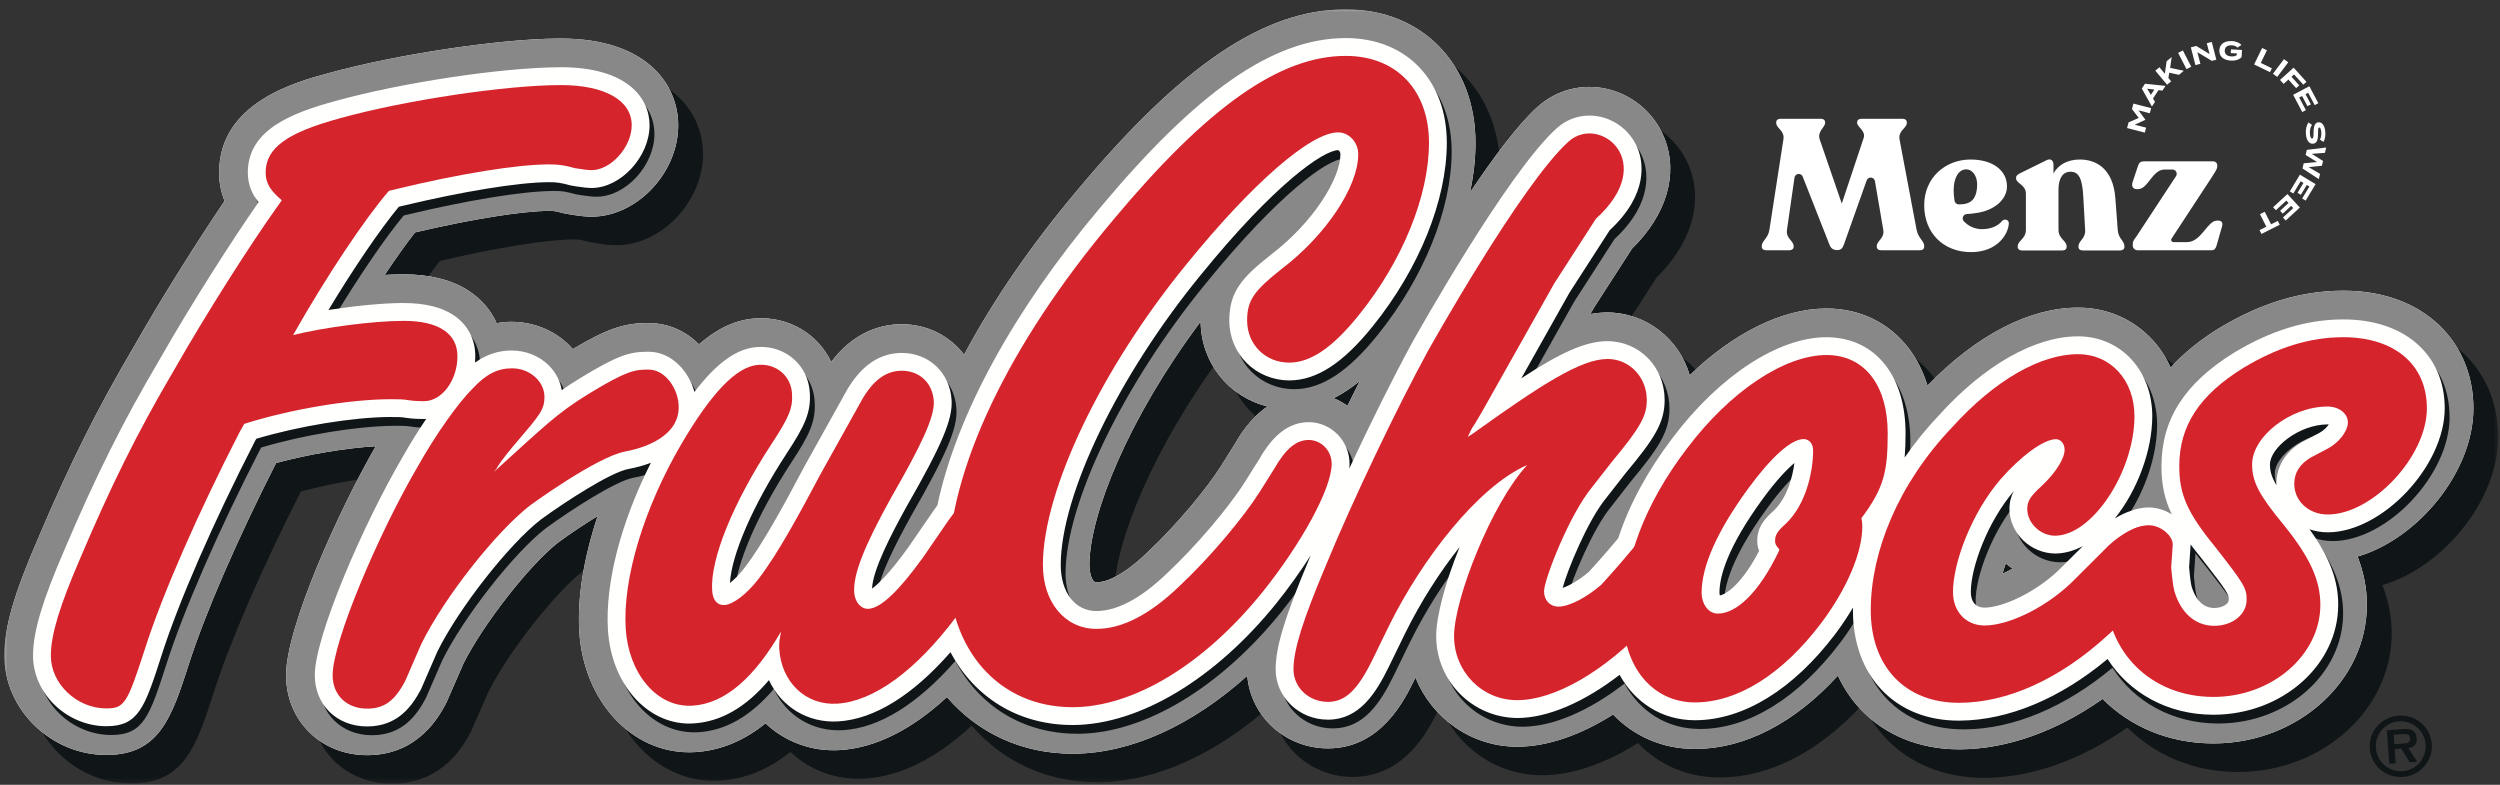 <svg xmlns="http://www.w3.org/2000/svg" width="532" height="167" viewBox="0 0 532 167"><rect x="0" y="0" width="532" height="167" fill="#333333" stroke="none"/><mask id="a" fill="#fff"><path fill-rule="evenodd" d="m0 0h530.62v164.701h-530.62z"/></mask><g fill="none" fill-rule="evenodd" transform="translate(1 2)"><path fill="#101518" d="m508.517 156.354-.149-2.004 1.743-.122c.688-.046 1.698-.122 1.762.802.069.907-.474 1.138-1.265 1.173zm2.953.837c1.247-.173 1.889-.751 1.802-2.039-.059-.74-.301-1.409-.96-1.779-.554-.295-1.34-.261-1.947-.219l-3.448.242.514 7.134 1.369-.098-.213-3.033 1.409-.098 1.797 2.923 1.612-.122zm-1.122 6.147c3.646-.266 6.396-3.385 6.135-7.03-.259-3.605-3.414-6.273-7.054-6.02-3.65.261-6.406 3.357-6.152 6.95.248 3.651 3.419 6.355 7.07 6.1zm-.091-1.218c-2.953.196-5.46-2.028-5.668-4.969-.202-2.9 1.959-5.436 4.922-5.65 2.918-.208 5.454 1.999 5.662 4.893.213 2.94-1.982 5.506-4.916 5.726zM431.112 123.951c.463.41.941.791 1.439 1.138-.734.41-1.456.768-2.126 1.063.191-.699.416-1.433.687-2.201zm-182.697-2.299c-5.702 5.499-9.203 6.342-10.814 6.354-1.028-.005-1.497-2.188-1.497-3.738.024-10.49 8.128-30.982 23.669-51.749.103 8.821 5.984 16.014 14.222 18.042-3.779 2.593-5.996 6.349-7.025 8.14l-2.94 4.685c-2.744 4.344-9.11 12.194-15.615 18.267zm42.606-31.225c-.925-.63-1.895-1.196-2.953-1.612 2.023-1.005 3.883-2.282 5.581-3.686-.867 1.727-1.745 3.501-2.628 5.298zm239.599.583c.012-7.458-2.923-14.072-8.273-18.624-4.945-4.205-11.623-6.43-19.335-6.448l-.37.006c-8.786.058-17.308 2.646-26.152 7.978-4.148 2.564-7.562 5.355-10.294 8.388-.965-2.137-2.225-4.101-3.779-5.811-4.077-4.477-9.723-6.95-15.892-6.956h-.231c-10.289.07-21.508 5.939-31.849 16.586-.93-2.998-2.281-5.697-4.05-8.002-4.159-5.401-10.341-8.388-17.389-8.399h-.208c-9.324.064-19.647 5.233-28.942 14.189-2.241-7.69-9.226-13.329-17.597-13.351-1.167.011-2.345.128-3.553.352l.792-1.409 8.058-12.508c7.309-7.134 9.919-15.794 6.961-23.396-2.576-6.649-9.063-11.08-16.129-11.035-4.021.024-7.891 1.532-10.901 4.24-4.136 3.704-9.353 10.71-14.403 18.238.775-3.605 1.179-7.146 1.179-10.526.023-16.724-11.306-28.422-27.545-28.445l-.318-.006c-17.209.115-34.737 11.975-56.798 38.417-9.977 11.837-18.065 23.646-24.159 35.06-3.062-3.998-7.886-6.51-13.385-6.481-.336.005-.671.018-1.023.04-3.968.254-9.324 1.942-13.876 7.995-2.779-5.887-8.948-9.718-16.06-9.273-4.524.283-8.503 2.393-12.063 5.524-2.732-2.716-6.377-4.53-10.739-4.53h-.416c-4.922.035-8.486 1.26-15.713 5.54-.237-.277-.491-.543-.751-.808-3.155-3.171-7.592-4.997-12.34-4.997-1.092.006-2.114.115-3.097.277-1.253-2.715-3.217-5.066-5.84-6.798-3.594-2.364-8.261-3.571-13.876-3.582l-.469.006c-1.132.005-2.361.046-3.662.12 2.346-3.506 4.559-6.62 6.459-9.052 11.906-2.79 22.687-4.535 28.388-4.57l.219-.005c.925 0 1.236.023 2.877.468l1.959.363c1.415.203 2.75.405 4.229.394 9.584-.058 18.324-9.319 18.341-19.423.011-8.509-6.504-18.451-24.91-18.474h-.624c-12.646.08-34.633 3.408-48.971 7.389-6.933 1.883-23.172 6.273-23.196 21.109 0 2.316.451 4.327 1.173 6.06-5.487 8.1-13.148 20.179-19.18 30.78-7.821 13.246-13.784 25.181-20.548 41.132-5.135 11.853-7.141 18.826-7.152 24.853 0 5.516 2.392 10.976 6.58 14.979 4.13 3.951 9.486 6.129 15.084 6.135l.248.005c11.144-.075 13.744-8.116 17.348-19.289 3.39-10.648 10.283-26.533 18.567-42.831 6.91-1.865 14.864-3.205 21.214-3.57-7.967 13.83-19.064 38.498-19.071 48.682-.016 4.773 1.785 9.146 5.066 12.317 3.161 3.045 7.464 4.73 12.127 4.737l.162.006c10.907-.075 15.303-8.434 16.747-11.184l3.629-8.301c4.183-8.383 14.09-21.046 20.196-25.806 2.697-1.97 5.678-3.951 8.37-5.604-2.952 8.868-4.349 17.406-3.904 24.616.917 14.709 11.034 25.749 23.535 25.667.387-.005.78-.023 1.178-.046 5.297-.328 10.277-2.374 14.911-6.112 4.119 3.882 9.78 6.066 15.874 5.684 7.517-.468 15.234-4.333 22.727-11.276 6.47 7.515 15.783 12.033 26.679 12.055l.295-.005c12.172-.081 25.13-5.996 36.943-16.591.711 8.625 8.106 15.442 17.118 15.46h.168c11.2-.081 16.193-10.329 18.324-14.697l.186-.381c3.466 8.613 11.837 14.702 21.6 14.72l.214.005c6.308-.051 13.269-2.46 20.236-6.856 4.407 4.592 10.421 7.319 17.36 7.325h.248c10.502-.07 21.057-5.558 30.231-15.599 1.242 2.663 2.854 5.084 4.858 7.205 5.159 5.459 12.542 8.469 20.803 8.481h.336c10.034-.069 20.566-3.853 30.334-10.723 5.858 5.894 14.091 9.452 23.513 9.469h.295c17.851-.128 32.403-13.34 32.432-29.474 0-3.726-.757-7.147-1.987-10.295 12.847-3.754 24.633-18 24.65-31.502z" mask="url(#a)"/><path fill="#fffffe" d="m425.833 117.879c.461.405.935.786 1.438 1.132-.74.416-1.455.768-2.126 1.063.191-.698.416-1.438.688-2.195zm-182.692-2.3c-5.713 5.495-9.209 6.338-10.821 6.35-1.028-.006-1.495-2.19-1.495-3.733.023-10.502 8.128-30.987 23.662-51.756.11 8.828 5.991 16.014 14.229 18.048-3.766 2.588-5.996 6.343-7.024 8.133l-2.94 4.685c-2.75 4.351-9.111 12.196-15.61 18.272zm42.6-31.224c-.924-.635-1.895-1.196-2.952-1.612 2.028-1.011 3.882-2.287 5.586-3.691-.872 1.727-1.751 3.506-2.635 5.303zm239.605.589c.012-7.47-2.934-14.085-8.284-18.637-4.933-4.205-11.618-6.43-19.33-6.446l-.37.005c-8.786.058-17.307 2.652-26.146 7.978-4.154 2.566-7.568 5.356-10.301 8.388-.959-2.131-2.224-4.101-3.778-5.806-4.079-4.482-9.729-6.955-15.893-6.96h-.237c-10.277.069-21.507 5.932-31.842 16.591-.925-3.004-2.276-5.703-4.05-8.002-4.166-5.407-10.336-8.394-17.395-8.405h-.203c-9.323.064-19.647 5.234-28.942 14.189-2.241-7.683-9.22-13.322-17.597-13.351-1.167.013-2.351.133-3.552.352l.791-1.404 8.059-12.512c7.314-7.136 9.919-15.795 6.966-23.391-2.582-6.649-9.063-11.08-16.135-11.035-4.015.024-7.891 1.525-10.906 4.235-4.125 3.709-9.353 10.71-14.397 18.243.773-3.611 1.178-7.146 1.178-10.531.018-16.724-11.306-28.424-27.545-28.446h-.312c-17.216.115-34.742 11.975-56.811 38.411-9.971 11.843-18.064 23.652-24.153 35.067-3.067-4.01-7.891-6.516-13.385-6.481-.33.005-.664.011-1.017.034-3.975.254-9.33 1.948-13.888 7.995-2.774-5.886-8.943-9.711-16.049-9.271-4.53.283-8.509 2.398-12.068 5.523-2.732-2.71-6.379-4.524-10.74-4.524l-.421-.005c-4.911.04-8.481 1.258-15.708 5.54-.242-.278-.485-.544-.746-.81-3.165-3.171-7.596-4.991-12.339-4.997-1.098.006-2.121.117-3.102.278-1.255-2.716-3.224-5.061-5.846-6.793-3.582-2.369-8.256-3.571-13.871-3.589l-.468.011c-1.138 0-2.369.046-3.657.117 2.34-3.501 4.552-6.614 6.459-9.047 11.912-2.801 22.68-4.541 28.388-4.575l.213-.006c.931.006 1.242.024 2.878.474l1.958.358c1.415.213 2.75.404 4.229.399 9.584-.07 18.325-9.324 18.342-19.428.016-8.504-6.505-18.453-24.91-18.475h-.63c-12.634.081-34.622 3.408-48.959 7.389-6.939 1.878-23.178 6.28-23.196 21.115-.005 2.311.445 4.322 1.168 6.06-5.489 8.093-13.148 20.172-19.18 30.78-7.823 13.246-13.784 25.181-20.55 41.126-5.135 11.86-7.139 18.827-7.146 24.853-.011 5.517 2.387 10.976 6.574 14.986 4.136 3.951 9.492 6.129 15.078 6.135h.254c11.143-.075 13.737-8.117 17.347-19.284 3.397-10.653 10.289-26.54 18.573-42.836 6.91-1.86 14.859-3.2 21.208-3.57-7.967 13.835-19.058 38.503-19.076 48.687-.011 4.767 1.791 9.145 5.078 12.311 3.155 3.051 7.459 4.732 12.114 4.743h.174c10.901-.075 15.297-8.434 16.747-11.184l3.622-8.301c4.183-8.383 14.096-21.051 20.196-25.805 2.704-1.97 5.679-3.947 8.372-5.599-2.952 8.863-4.356 17.401-3.911 24.611.929 14.72 11.045 25.747 23.54 25.666.387-.005.78-.016 1.178-.045 5.292-.33 10.283-2.375 14.911-6.113 4.119 3.883 9.78 6.066 15.876 5.685 7.515-.469 15.228-4.333 22.727-11.277 6.47 7.522 15.788 12.033 26.671 12.05h.301c12.178-.08 25.136-5.99 36.944-16.585.711 8.618 8.105 15.442 17.117 15.453h.162c11.213-.075 16.199-10.323 18.325-14.697l.186-.375c3.466 8.602 11.842 14.702 21.611 14.714h.208c6.308-.04 13.275-2.455 20.236-6.851 4.408 4.592 10.422 7.314 17.366 7.331h.248c10.497-.07 21.051-5.564 30.225-15.604 1.242 2.662 2.854 5.089 4.859 7.203 5.159 5.46 12.542 8.469 20.797 8.481l.341.006c10.035-.069 20.566-3.853 30.335-10.728 5.857 5.892 14.09 9.451 23.506 9.468h.301c17.85-.122 32.403-13.334 32.432-29.469 0-3.731-.757-7.151-1.988-10.299 12.849-3.75 24.633-18.001 24.656-31.491z" mask="url(#a)"/><path fill="#898888" d="m425.833 117.879c.461.405.935.786 1.438 1.132-.74.416-1.455.768-2.126 1.063.191-.698.416-1.438.688-2.195zm-182.692-2.3c-5.713 5.495-9.209 6.338-10.821 6.35-1.028-.006-1.495-2.19-1.495-3.733.023-10.502 8.128-30.987 23.662-51.756.11 8.828 5.991 16.014 14.229 18.048-3.766 2.588-5.996 6.343-7.024 8.133l-2.94 4.685c-2.75 4.351-9.111 12.196-15.61 18.272zm42.6-31.224c-.924-.635-1.895-1.196-2.952-1.612 2.028-1.011 3.882-2.287 5.586-3.691-.872 1.727-1.751 3.506-2.635 5.303zm239.605.589c.012-7.47-2.934-14.085-8.284-18.637-4.933-4.205-11.618-6.43-19.33-6.446l-.37.005c-8.786.058-17.307 2.652-26.146 7.978-4.154 2.566-7.568 5.356-10.301 8.388-.959-2.131-2.224-4.101-3.778-5.806-4.079-4.482-9.729-6.955-15.893-6.96h-.237c-10.277.069-21.507 5.932-31.842 16.591-.925-3.004-2.276-5.703-4.05-8.002-4.166-5.407-10.336-8.394-17.395-8.405h-.203c-9.323.064-19.647 5.234-28.942 14.189-2.241-7.683-9.22-13.322-17.597-13.351-1.167.013-2.351.133-3.552.352l.791-1.404 8.059-12.512c7.314-7.136 9.919-15.795 6.966-23.391-2.582-6.649-9.063-11.08-16.135-11.035-4.015.024-7.891 1.525-10.906 4.235-4.125 3.709-9.353 10.71-14.397 18.243.773-3.611 1.178-7.146 1.178-10.531.018-16.724-11.306-28.424-27.545-28.446h-.312c-17.216.115-34.742 11.975-56.811 38.411-9.971 11.843-18.064 23.652-24.153 35.067-3.067-4.01-7.891-6.516-13.385-6.481-.33.005-.664.011-1.017.034-3.975.254-9.33 1.948-13.888 7.995-2.774-5.886-8.943-9.711-16.049-9.271-4.53.283-8.509 2.398-12.068 5.523-2.732-2.71-6.379-4.524-10.74-4.524l-.421-.005c-4.911.04-8.481 1.258-15.708 5.54-.242-.278-.485-.544-.746-.81-3.165-3.171-7.596-4.991-12.339-4.997-1.098.006-2.121.117-3.102.278-1.255-2.716-3.224-5.061-5.846-6.793-3.582-2.369-8.256-3.571-13.871-3.589l-.468.011c-1.138 0-2.369.046-3.657.117 2.34-3.501 4.552-6.614 6.459-9.047 11.912-2.801 22.68-4.541 28.388-4.575l.213-.006c.931.006 1.242.024 2.878.474l1.958.358c1.415.213 2.75.404 4.229.399 9.584-.07 18.325-9.324 18.342-19.428.016-8.504-6.505-18.453-24.91-18.475h-.63c-12.634.081-34.622 3.408-48.959 7.389-6.939 1.878-23.178 6.28-23.196 21.115-.005 2.311.445 4.322 1.168 6.06-5.489 8.093-13.148 20.172-19.18 30.78-7.823 13.246-13.784 25.181-20.55 41.126-5.135 11.86-7.139 18.827-7.146 24.853-.011 5.517 2.387 10.976 6.574 14.986 4.136 3.951 9.492 6.129 15.078 6.135h.254c11.143-.075 13.737-8.117 17.347-19.284 3.397-10.653 10.289-26.54 18.573-42.836 6.91-1.86 14.859-3.2 21.208-3.57-7.967 13.835-19.058 38.503-19.076 48.687-.011 4.767 1.791 9.145 5.078 12.311 3.155 3.051 7.459 4.732 12.114 4.743h.174c10.901-.075 15.297-8.434 16.747-11.184l3.622-8.301c4.183-8.383 14.096-21.051 20.196-25.805 2.704-1.97 5.679-3.947 8.372-5.599-2.952 8.863-4.356 17.401-3.911 24.611.929 14.72 11.045 25.747 23.54 25.666.387-.005.78-.016 1.178-.045 5.292-.33 10.283-2.375 14.911-6.113 4.119 3.883 9.78 6.066 15.876 5.685 7.515-.469 15.228-4.333 22.727-11.277 6.47 7.522 15.788 12.033 26.671 12.05h.301c12.178-.08 25.136-5.99 36.944-16.585.711 8.618 8.105 15.442 17.117 15.453h.162c11.213-.075 16.199-10.323 18.325-14.697l.186-.375c3.466 8.602 11.842 14.702 21.611 14.714h.208c6.308-.04 13.275-2.455 20.236-6.851 4.408 4.592 10.422 7.314 17.366 7.331h.248c10.497-.07 21.051-5.564 30.225-15.604 1.242 2.662 2.854 5.089 4.859 7.203 5.159 5.46 12.542 8.469 20.797 8.481l.341.006c10.035-.069 20.566-3.853 30.335-10.728 5.857 5.892 14.09 9.451 23.506 9.468h.301c17.85-.122 32.403-13.334 32.432-29.469 0-3.731-.757-7.151-1.988-10.299 12.849-3.75 24.633-18.001 24.656-31.491z" mask="url(#a)"/><path fill="#101518" d="m471.205 129.248c-3.027-.011-4.315-2.91-4.818-4.633-.197-.671-.456-3.12-.525-4.032l.3-4.298c.018-.186.023-.376.023-.567.682.907 1.421 1.86 2.236 2.854 5.673 7.227 5.905 7.81 5.899 8.873 0 .983-1.369 1.791-3.113 1.802zm-32.276-8.855c-5.21 5.383-12.652 8.746-16.603 8.775-.595 0-1.439-.139-2.063-.792-.554-.577-.842-1.455-.849-2.542.006-5.193 3.523-14.88 9.156-21.461-.578 1.08-.936 2.305-.93 3.778-.006 2.473 1.069 4.933 2.958 6.736 1.837 1.757 4.28 2.763 6.805 2.768 2.005-.011 3.975-.584 5.852-1.577zm45.523-17.284c-1.114-1.889-1.375-3.097-1.375-4.415.006-3.53 6.153-8.481 12.276-8.521.093 0 .174.006.243.018-.37.549-1.074 1.3-2.004 1.796l-3.693 1.942c-3.506 2.033-5.447 5.188-5.447 8.868 0 .109-.005.208 0 .312zm-110.081 13.979c-3.53 6.8-6.741 9.129-8.346 9.498-.053-.15-.093-.353-.093-.618 0-3.352 1.606-9.515 9.156-19.868 2.987-4.096 5.274-6.441 6.793-7.706-.427 3.264-1.652 7.509-4.384 10.115-2.183 1.929-3.53 3.686-3.523 6.488-.013.82.16 1.514.397 2.091zm9.469-19.988-.024-3.795zm136.422-10.306c.012-5.719-2.108-10.549-6.123-13.969-3.824-3.253-9.14-4.98-15.391-4.985h-.317c-7.661.051-15.159 2.35-22.986 7.064-10.532 6.516-15.442 14.184-15.46 24.126-.011 3.807.607 6.949 2.195 10.294-1.49-.93-3.223-1.473-4.927-1.473-1.265.005-2.473.248-3.605.664-1.202.381-2.427.959-3.587 1.681 4.765-5.927 7.954-14.397 7.972-21.728.006-4.668-1.554-8.959-4.384-12.073-2.905-3.19-6.95-4.951-11.387-4.957h-.184c-9.127.058-19.884 6.211-29.44 16.793-2.715 2.854-5.141 5.87-7.301 8.989.133-1.554.191-3.217.184-5.101.013-5.863-1.45-10.872-4.216-14.477-3.022-3.934-7.366-6.008-12.716-6.02-10.225.07-22.721 8.267-32.582 21.369-5.383 7.048-9.26 14.206-11.623 21.409-2.755 3.305-4.801 5.581-6.233 7.147-2.236 1.9-4.315 3.009-5.593 3.419.948-3.587 5.316-14.35 9.284-19.127l4.194-5.385c6.06-7.256 8.215-10.675 8.226-15.429.013-7.032-5.314-12.548-12.212-12.559-4.674.028-9.953 2.454-18.29 7.908l10.254-18.226 8.549-13.27c8.429-7.845 7.025-14.674 6.014-17.267-1.67-4.31-5.846-7.176-10.398-7.147-2.564.018-4.933.941-6.862 2.675-10.486 9.406-29.954 44.154-30.797 45.667-4.101 7.539-8.937 17.257-13.38 26.783.029-.347.07-.688.064-1.005.011-4.887-3.877-8.874-8.724-8.885-5.378.035-8.607 4.581-10.485 7.869l-3.051 4.863c-3.471 5.495-10.565 13.819-16.545 19.405-5.516 5.314-10.554 8.029-15.06 8.059-4.547-.006-7.597-3.963-7.592-9.851.024-14.916 12.265-40.248 29.757-61.623 15.818-19.48 26.176-26.575 29.278-26.597.115.018.491.312.491.884-.013 4.98-5.553 14.339-14.87 21.416-6.182 4.881-8.769 7.903-8.775 13.939-.006 7.141 5.58 12.75 12.836 12.756 5.783-.04 11.41-3.715 17.707-11.554 9.838-12.212 15.719-26.777 15.737-38.966.023-13.332-8.602-22.311-21.45-22.333h-.261c-15.256.109-31.351 11.282-52.178 36.245-18.428 21.883-30.513 44.188-34.516 63.188-.278.365-.538.722-.786 1.087l-5.373 7.816c-4.165 5.777-6.579 7.983-7.746 8.821.155-3.987 4.015-11.445 7.4-17.551 7.469-13.009 9.787-18.492 9.526-22.559-.352-5.863-4.847-10.08-10.675-10.046-.226.006-.445.011-.682.024-4.605.288-8.452 3.264-11.41 8.78l-8.573 15.379c-4.119 7.804-8.844 16.545-12.743 21.587-1.098 1.439-2.207 2.502-3.08 3.19.347-6.084 4.898-16.575 11.959-27.401 4.015-6.1 5.303-8.868 5.031-13.188-.358-5.748-5.199-10.006-11.12-9.625-4.344.266-8.649 3.299-13.425 9.561-1.179-4.322-4.784-8.551-9.769-8.556h-.37c-3.755.023-6.326.837-14.136 5.591-1.468.89-2.756 1.728-3.963 2.572-.318-1.937-1.26-3.75-2.721-5.229-2.028-2.033-4.887-3.2-7.967-3.2-2.859.018-5.361.861-7.77 2.576.035-.439.058-.884.058-1.334.006-3.674-1.641-6.788-4.639-8.775-2.582-1.693-6.118-2.559-10.526-2.566h-.415c-4.264.029-10.163.607-15.668 1.474 5.39-8.926 10.965-17.123 14.968-21.958l.41-.104c13.166-3.166 24.905-5.084 31.393-5.124l.264-.006c1.601 0 2.484.139 4.49.688l1.225.213c1.231.173 2.299.335 3.304.33 6.182-.041 12.265-6.644 12.282-13.327 0-5.967-4.933-12.34-18.821-12.369l-.572.005c-12.191.081-33.472 3.305-47.418 7.176-9.694 2.628-18.672 6.291-18.683 15.223 0 2.675.97 4.697 2.294 6.331-5.39 7.695-14.293 21.554-21.144 33.61-7.683 12.998-13.536 24.726-20.209 40.451-4.713 10.883-6.637 17.382-6.648 22.437-.006 3.853 1.703 7.701 4.697 10.566 2.946 2.814 6.909 4.431 10.866 4.442l.197-.005c6.742-.046 8.059-4.12 11.583-15.038 3.616-11.375 11.086-28.48 19.897-45.632l.277-.498c9.012-2.697 20.444-4.575 28.342-4.626l.404-.006c1.167 0 2.265.011 2.929.144l.213.035c1.693.243 2.947.243 3.848.243.139 0 .283-.018.427-.03-1.705 2.519-3.414 5.263-4.986 8.048-8.654 14.789-18.722 38.313-18.728 46.475-.018 6.32 4.645 10.925 11.098 10.936h.115c6.425-.046 9.457-4.258 11.386-7.914l3.496-8.036c4.559-9.238 15.28-22.883 22.016-28.083 5.177-3.784 14.812-10.046 18.642-10.757 1.727-.323 3.317-.768 4.767-1.311-6.384 12.652-9.752 25.592-9.14 35.552.717 11.426 8.197 19.994 17.401 19.93.277.005.56-.006.844-.023 5.782-.365 11.074-3.392 16.019-9.209 2.628 5.644 8.21 9.167 14.766 8.775 7.666-.474 15.834-5.553 23.859-14.725 5.073 9.566 14.344 15.476 25.928 15.487l.253.006c14.049-.098 30.197-9.804 43.224-25.968 2.455-3.067 4.974-6.563 7.256-10.126-.139.341-.283.687-.422 1.017-5.118 12.201-7.03 18.492-7.037 23.218-.011 5.904 4.969 10.715 11.093 10.722l.109-.006c6.529-.034 10.046-5.436 12.889-11.259l3.454-7.088c3.323-6.718 7.371-13.062 11.607-18.382-2.987 7.349-4.98 14.621-4.986 18.931-.011 9.607 7.707 17.435 17.36 17.446 6.448-.04 14.125-3.368 21.664-9.18 3.293 5.945 9.035 9.647 15.991 9.654l.197.006c10.254-.064 20.808-6.587 29.711-18.354 1.404-1.855 2.651-3.744 3.772-5.633-.005.173-.016.352-.016.52-.013 6.874 2.091 12.743 6.094 16.979 4.056 4.287 9.718 6.563 16.372 6.568h.295c10.323-.069 21.381-4.72 31.427-13.113 4.634 7.221 12.773 11.848 22.467 11.866h.248c14.512-.104 26.337-10.59 26.365-23.375.006-5.257-1.79-10.091-6.1-16.094 1.22.427 2.553.647 3.941.647 11.583-.08 24.806-14.113 24.823-26.354z"/><path fill="#fffffe" d="m470.182 127.383c-3.033-.006-4.32-2.912-4.824-4.634-.191-.669-.456-3.125-.519-4.026l.295-4.304c.016-.191.023-.376.023-.567.682.907 1.421 1.855 2.236 2.849 5.667 7.238 5.904 7.81 5.899 8.873-.006.988-1.37 1.797-3.109 1.809zm-32.282-8.857c-5.217 5.385-12.646 8.753-16.603 8.781-.595-.006-1.439-.139-2.063-.797-.554-.584-.849-1.456-.844-2.537 0-5.199 3.518-14.887 9.151-21.467-.578 1.087-.93 2.305-.93 3.779-.006 2.472 1.074 4.933 2.957 6.736 1.837 1.756 4.287 2.761 6.812 2.768 1.998-.013 3.968-.584 5.846-1.578zm45.528-17.284c-1.121-1.889-1.38-3.097-1.38-4.413.006-3.531 6.152-8.482 12.282-8.522.086 0 .167.006.237.011-.376.555-1.075 1.306-2.005 1.804l-3.691 1.94c-3.507 2.034-5.447 5.188-5.447 8.874 0 .104 0 .202.005.306zm-110.086 13.981c-3.53 6.8-6.742 9.121-8.348 9.497-.046-.144-.098-.358-.093-.618 0-3.35 1.607-9.51 9.157-19.868 2.986-4.095 5.274-6.441 6.793-7.706-.427 3.258-1.653 7.51-4.386 10.121-2.177 1.924-3.53 3.68-3.523 6.488-.006.815.168 1.502.399 2.086zm9.475-19.989-.029-3.789zm136.417-10.306c.017-5.719-2.108-10.549-6.123-13.969-3.825-3.251-9.14-4.974-15.384-4.985h-.323c-7.661.051-15.159 2.351-22.981 7.065-10.537 6.516-15.448 14.182-15.465 24.124-.006 3.807.607 6.955 2.195 10.294-1.49-.936-3.224-1.473-4.928-1.473-1.258.011-2.465.248-3.604.671-1.208.375-2.422.959-3.589 1.675 4.767-5.927 7.955-14.395 7.973-21.727.005-4.668-1.554-8.961-4.384-12.069-2.907-3.194-6.95-4.956-11.387-4.962h-.179c-9.139.064-19.89 6.211-29.439 16.794-2.716 2.853-5.148 5.87-7.302 8.988.122-1.553.186-3.217.186-5.101.005-5.868-1.45-10.871-4.224-14.477-3.021-3.928-7.365-6.008-12.715-6.019-10.225.069-22.716 8.272-32.589 21.374-5.372 7.043-9.254 14.2-11.612 21.409-2.761 3.293-4.801 5.575-6.238 7.146-2.236 1.895-4.315 3.011-5.593 3.414.948-3.587 5.314-14.349 9.278-19.133l4.2-5.378c6.06-7.255 8.215-10.675 8.226-15.436.011-7.024-5.309-12.542-12.212-12.553-4.674.034-9.955 2.449-18.291 7.908l10.254-18.232 8.551-13.27c8.434-7.839 7.03-14.667 6.019-17.267-1.675-4.303-5.852-7.175-10.405-7.146-2.558.023-4.932.948-6.862 2.68-10.485 9.406-29.954 44.154-30.797 45.662-4.101 7.544-8.931 17.262-13.379 26.788.035-.347.069-.687.069-1.005.006-4.887-3.876-8.873-8.729-8.885-5.378.035-8.602 4.587-10.485 7.869l-3.057 4.869c-3.459 5.489-10.554 13.813-16.539 19.399-5.518 5.321-10.555 8.031-15.055 8.066-4.546-.006-7.597-3.97-7.591-9.851.023-14.922 12.258-40.259 29.757-61.629 15.81-19.479 26.175-26.573 29.271-26.597.122.018.491.312.491.884-.011 4.986-5.545 14.339-14.864 21.416-6.187 4.887-8.775 7.903-8.786 13.94 0 7.146 5.586 12.75 12.847 12.755 5.777-.04 11.403-3.714 17.701-11.554 9.838-12.212 15.72-26.77 15.737-38.96.024-13.339-8.601-22.316-21.45-22.339l-.259.006c-15.251.104-31.351 11.276-52.178 36.239-18.429 21.877-30.519 44.188-34.518 63.194-.271.358-.536.717-.78 1.074l-5.378 7.823c-4.159 5.777-6.58 7.989-7.747 8.821.162-3.992 4.016-11.445 7.401-17.55 7.469-13.01 9.785-18.498 9.531-22.559-.357-5.858-4.852-10.081-10.682-10.041-.219 0-.445.011-.676.024-4.61.288-8.458 3.258-11.415 8.775l-8.568 15.378c-4.13 7.81-8.85 16.551-12.75 21.582-1.097 1.444-2.201 2.502-3.078 3.195.346-6.084 4.898-16.569 11.964-27.401 4.01-6.107 5.303-8.862 5.026-13.188-.352-5.748-5.194-10-11.121-9.625-4.343.266-8.642 3.299-13.419 9.561-1.184-4.32-4.789-8.549-9.775-8.556h-.37c-3.76.029-6.326.837-14.136 5.593-1.461.895-2.755 1.727-3.963 2.571-.317-1.935-1.253-3.75-2.726-5.228-2.022-2.034-4.882-3.201-7.96-3.201-2.86.018-5.356.861-7.771 2.577.041-.44.059-.879.059-1.335.011-3.674-1.641-6.793-4.639-8.775-2.577-1.698-6.118-2.559-10.52-2.564l-.422-.006c-4.263.029-10.161.613-15.661 1.479 5.385-8.926 10.96-17.117 14.968-21.958l.405-.104c13.166-3.16 24.904-5.084 31.398-5.13h.259c1.601.006 2.484.139 4.488.688l1.225.213c1.237.174 2.3.33 3.305.336 6.187-.046 12.265-6.656 12.281-13.334.006-5.967-4.933-12.346-18.821-12.369l-.572.011c-12.189.081-33.472 3.293-47.411 7.169-9.7 2.628-18.677 6.286-18.688 15.223 0 2.675.97 4.703 2.287 6.331-5.385 7.701-14.286 21.555-21.137 33.611-7.685 12.998-13.536 24.731-20.215 40.456-4.708 10.877-6.637 17.376-6.637 22.431-.011 3.854 1.698 7.707 4.685 10.566 2.952 2.814 6.915 4.431 10.872 4.437h.197c6.736-.051 8.058-4.119 11.583-15.037 3.622-11.376 11.085-28.481 19.895-45.633l.277-.496c9.018-2.692 20.451-4.576 28.342-4.634l.405.006c1.167 0 2.264.005 2.923.139l.219.04c1.692.237 2.947.237 3.848.242.144-.005.283-.023.427-.029-1.705 2.519-3.414 5.258-4.986 8.042-8.654 14.789-18.717 38.313-18.728 46.47-.018 6.326 4.645 10.93 11.098 10.941h.12c6.425-.045 9.452-4.257 11.381-7.914l3.496-8.042c4.557-9.231 15.274-22.876 22.021-28.081 5.17-3.778 14.813-10.041 18.637-10.75 1.727-.325 3.315-.768 4.765-1.312-6.377 12.652-9.752 25.592-9.139 35.547.716 11.437 8.197 19.999 17.406 19.942.277 0 .56-.011.831-.035 5.783-.358 11.081-3.385 16.026-9.209 2.628 5.65 8.215 9.174 14.766 8.781 7.666-.474 15.834-5.551 23.864-14.725 5.073 9.566 14.339 15.476 25.928 15.493h.248c14.049-.098 30.196-9.798 43.217-25.962 2.46-3.067 4.98-6.568 7.267-10.133-.144.341-.29.693-.427 1.023-5.119 12.194-7.03 18.487-7.037 23.212-.011 5.904 4.969 10.717 11.093 10.722h.109c6.521-.04 10.046-5.442 12.889-11.266l3.454-7.088c3.322-6.718 7.371-13.062 11.612-18.382-2.987 7.349-4.986 14.622-4.991 18.938-.006 9.601 7.712 17.424 17.365 17.446 6.448-.046 14.113-3.374 21.659-9.185 3.293 5.944 9.035 9.647 15.991 9.659h.196c10.254-.069 20.803-6.585 29.717-18.354 1.393-1.854 2.646-3.744 3.773-5.633-.013.174-.024.347-.018.52-.018 6.875 2.091 12.75 6.089 16.979 4.055 4.287 9.716 6.563 16.372 6.574l.295-.006c10.323-.069 21.381-4.719 31.427-13.113 4.633 7.221 12.778 11.848 22.466 11.86h.248c14.518-.098 26.338-10.584 26.367-23.367.005-5.257-1.791-10.086-6.1-16.095 1.225.427 2.553.647 3.946.647 11.583-.08 24.8-14.118 24.818-26.354z"/><path fill="#d5242c" d="M71.409 23.148c13.836-3.842 35.396-7.059 46.99-7.042 9.353.011 15.037 3.275 15.031 8.556-.011 4.685-4.488 9.555-8.555 9.55-.815 0-2.034-.208-3.456-.411-2.236-.612-3.459-.82-5.494-.82-6.909-.006-19.116 2.004-32.542 5.234l-1.628.404c-5.09 5.887-13.241 18.077-20.382 30.676 6.511-1.612 17.083-3.027 23.593-3.016 7.325.011 11.392 2.663 11.376 7.546 0 5.078-3.27 9.548-7.129 9.548-.815-.005-1.831-.005-3.253-.208-1.017-.208-2.241-.208-3.662-.213-8.948-.011-21.762 2.201-31.323 5.246l-1.023 1.825c-8.567 16.667-16.319 34.143-20.202 46.337-3.679 11.381-4.285 12.397-8.151 12.386-6.308-.006-11.791-5.292-11.78-11.202.011-4.466 1.844-10.572 6.337-20.929 6.118-14.437 11.826-26.216 19.989-40.041 6.933-12.183 16.308-26.81 21.808-34.529l1.023-1.426c-2.439-2.033-3.449-3.662-3.449-5.904.005-5.287 4.69-8.533 15.881-11.566zM88.642 135.053l-3.414 7.858c-2.242 4.263-4.477 5.886-8.135 5.886-4.275-.005-7.325-2.854-7.308-7.128.011-7.118 9.653-29.943 18.21-44.57 3.667-6.51 8.359-13.212 11.617-16.452 2.854-3.051 5.298-4.269 8.348-4.269 3.864.005 6.915 2.865 6.904 6.112-.006 2.646-1.023 3.866-5.708 9.342-3.667 4.269-4.332 5.563-4.471 5.857l-.578.728c10.555-9.526 13.23-12.386 20.364-16.729 7.96-4.848 9.683-5.044 12.53-5.039 3.253 0 5.731 3.31 6.291 6.516 1.173 6.673-5.476 9.838-11.237 10.913-6.105 1.132-20.19 11.421-20.19 11.421-7.238 5.58-18.325 19.59-23.223 29.554zM132.154 131.807c-.671-10.762 3.904-25.719 11.808-39.26 6.453-10.994 11.802-16.625 16.476-16.915 3.853-.242 6.874 2.42 7.099 6.078.197 3.045-.503 4.922-4.42 10.872-8.18 12.53-12.993 24.373-12.57 31.068.138 2.236 1.218 3.189 2.646 3.097 1.82-.11 4.783-2.363 7.232-5.575 4.148-5.35 9.076-14.529 13.091-22.114l8.533-15.309c2.368-4.426 5.084-6.632 8.33-6.84 4.061-.249 7.083 2.42 7.336 6.475.214 3.449-2.969 9.868-9.041 20.439-5.851 10.555-8.133 16.396-7.896 20.254.127 2.028 1.455 3.582 3.067 3.478 2.64-.162 6.483-3.871 11.549-10.901l5.418-7.886c2.247-3.2 3.997-4.529 6.222-4.668 2.646-.162 4.812 1.942 4.991 4.784.272 4.465-3.317 12.229-9.532 20.358-8.649 11.548-17.619 18.013-25.326 18.498-6.701.416-11.9-4.564-12.345-11.664-.081-1.218.08-2.039.381-3.685-5.517 9.515-11.722 15.332-18.827 15.777-7.718.479-13.633-7.03-14.222-16.361z"/><path fill="#d5242c" d="M227.191 148.491c-15.656-.023-26.418-12.242-26.384-29.93.024-20.347 12.67-47.169 35.089-73.772 20.169-24.166 35.5-34.916 49.527-34.894 10.784.018 17.683 7.354 17.666 18.533-.024 11.392-5.731 25.211-14.899 36.586-5.708 7.106-10.381 10.155-14.864 10.15-5.078-.006-8.937-3.882-8.937-8.966.006-4.269 1.439-6.303 7.342-10.965 9.364-7.112 16.297-17.47 16.303-24.385.005-2.64-2.022-4.674-4.264-4.679-5.892-.011-18.382 10.936-32.235 28.001-18.128 22.143-30.578 48.145-30.606 64.003-.013 7.938 4.655 13.64 11.375 13.651 5.487.006 11.391-3.033 17.701-9.122 6.521-6.094 13.651-14.621 17.117-20.11l3.056-4.876c2.45-4.263 4.685-6.094 7.331-6.088 2.646.005 4.882 2.241 4.876 5.089-.005 5.292-6.534 17.071-14.685 27.233-12.433 15.431-27.487 24.558-40.508 24.541zM314.395 85.585c-3.056 5.287-1.421 1.942-3.051 5.396l1.22-.808c14.466-10.352 22.86-15.783 28.544-15.783 4.679.018 8.341 3.883 8.33 8.759-.011 3.258-1.236 5.695-7.342 13.009l-4.28 5.482c-4.888 5.892-10.249 19.74-10.243 22.184-.011 1.831 1.201 3.251 3.032 3.264 2.444-.006 6.102-2.028 9.162-4.669 2.236-2.443 5.495-6.094 10.387-12.189 2.652-3.038 4.282-4.055 6.516-4.061 2.641.013 4.674 2.247 4.669 5.5-.013 4.477-4.287 11.589-11.624 19.306-9.37 9.955-19.953 16.037-27.873 16.02-7.533-.005-13.427-6.118-13.42-13.64.011-7.937 8.036-28.289 15.569-36.411-10.583 4.661-22.444 20.144-29.387 34.164l-3.461 7.112c-3.269 6.713-5.91 9.145-9.584 9.14-4.056-.013-7.307-3.062-7.307-6.928.011-4.274 2.051-10.571 6.741-21.749 5.927-14.432 15.304-33.94 21.837-45.934 0 0 19.861-35.563 29.983-44.65 6.54-5.863 19.226 4.333 5.795 16.447l-8.868 13.772z"/><path fill="#d5242c" d="M376.733 113.141c0-1.218.416-2.033 2.247-3.651 4.477-4.268 5.847-11.34 5.852-15.609.012-1.421-.809-2.444-2.022-2.444-2.651-.005-6.92 3.854-11.82 10.561-6.516 8.937-9.873 16.401-9.884 22.091 0 2.443 1.421 4.482 3.449 4.482 3.864 0 8.711-4.275 13.044-13.403.231-.503-.867-.802-.867-2.028zm9.787 17.494c-8.157 10.773-17.712 16.851-26.874 16.84-8.943-.018-15.234-7.544-15.223-18.325.018-11.589 4.408-23.726 13.564-35.713 9.18-12.183 20.78-19.895 29.723-19.89 8.151.024 13.009 6.528 12.992 16.702-.011 7.932-.716 11.531-5.603 18.035.196.815.196 1.428.196 1.831-.011 5.494-3.275 13.207-8.775 20.521zM415.774 147.555c-11.392-.018-18.693-7.752-18.677-19.745.011-12.404 5.858-26.845 17.262-38.827 9.169-10.156 18.936-15.632 26.868-15.615 6.921.011 11.994 5.51 11.988 13.229-.029 11.797-8.994 25.408-16.926 25.402-3.056-.011-5.887-2.652-5.887-5.708.006-1.623.613-2.64 3.051-4.869 3.056-2.849 4.898-5.892 4.898-7.718 0-1.231-.808-2.241-1.831-2.247-2.651-.005-7.527 3.651-11.802 8.527-6.118 7.112-10.115 17.683-10.121 23.986-.005 4.269 2.831 7.123 6.696 7.134 5.487.005 13.835-4.258 19.335-9.937l6.107-6.094c2.449-2.646 6.244-5.061 8.272-5.061 2.848.006 4.136 3.651 4.136 6.707-.011 3.859-3.882 9.55-11.618 16.453-10.179 9.342-21.381 14.408-31.75 14.384z"/><path fill="#d5242c" d="m494.301 107.486c-3.923 0-7.094-2.808-7.083-6.545 0-2.427 1.306-4.298 3.558-5.603l3.547-1.861c2.432-1.3 4.298-3.725 4.304-5.591.005-1.866-1.86-3.368-4.293-3.374-7.839-.011-16.071 6.321-16.082 12.311-.006 3.738 1.484 6.539 6.891 13.079 5.407 6.736 7.637 11.594 7.632 16.828-.018 10.646-10.301 19.596-22.813 19.578-13.265-.024-22.842-9.648-22.825-22.53.016-8.037 3.946-14.009 9.179-13.998 2.427 0 5.223 2.247 5.037 4.298l-.323 4.628c0 .179.307 3.778.682 5.084 1.3 4.488 4.344 7.378 8.458 7.383 3.917.011 6.915-2.414 6.915-5.591.005-2.433-.555-3.357-6.707-11.219-5.969-7.291-7.637-11.219-7.626-17.193.011-8.59 4.315-15.124 13.662-20.901 7.112-4.28 14.014-6.516 21.3-6.51 10.843.023 17.741 5.823 17.728 15.164-.016 10.272-11.617 22.583-21.142 22.565"/><path fill="#fff" d="M403.227 27.689c-.355-1.891 1.538-2.404 1.538-3.507v-.158c0-.474-.355-.75-.907-.75h-8.749c-.551 0-.906.276-.906.75v.158c0 .827 1.891 1.654 1.379 3.192l-4.65 13.952-4.69-13.637c-.59-1.695 1.143-2.641 1.143-3.507v-.158c0-.474-.355-.75-.906-.75h-8.592c-.551 0-.906.276-.906.75v.158c0 1.103 1.812 1.616 1.537 3.428l-2.994 19.313c-.277 1.812-1.617 2.325-1.617 3.428v.158c0 .473.395.748.946.748h4.887c.551 0 .946-.276.946-.748v-.158c0-1.103-1.695-1.616-1.419-3.428l1.597-11.118c.133-.93 1.414-1.079 1.759-.204l5.709 14.513c.315.788.827 1.104 1.616 1.104s1.143-.355 1.419-1.143l4.856-13.677c.315-.89 1.607-.778 1.766.152l1.772 10.373c.316 1.774-1.379 2.325-1.379 3.428v.158c0 .473.355.748.945.748h8.199c.59 0 .945-.276.945-.748v-.158c0-1.103-1.261-1.616-1.616-3.428zM414.933 40.745c-.132-.732-.197-1.503-.197-2.296 0-2.601 1.064-4.413 2.68-4.413 1.301 0 2.286 1.379 2.325 3.112 0 2.72-.945 3.942-2.68 4.257-.333.051-.751.086-1.207.094-.45.006-.842-.311-.921-.753zm10.09 4.285c-.709.946-2.246 1.735-4.218 1.735-1.564 0-2.892-.615-3.897-1.675-.531-.56-.159-1.497.61-1.539.732-.041 1.497-.124 2.262-.254 3.704-.592 6.306-2.878 6.306-5.637 0-3.468-3.154-5.753-7.844-5.714-5.281.039-9.774 3.862-9.774 9.735 0 5.95 4.139 9.971 9.972 9.971 5.675 0 7.922-3.902 8.039-6.07.04-.866-.906-1.103-1.458-.551zM449.144 40.143c-.473-6.266-4.099-8.197-7.528-8.197-2.601 0-4.571 1.064-5.635 2.956v-1.853c0-.788-.513-1.458-1.498-.945l-5.517 2.719c-.551.276-.946.513-.946.985v.119c0 1.143 2.089 1.379 2.089 3.271v7.764c0 1.812-1.735 2.286-1.735 3.429v.157c0 .474.355.75.946.75h8.513c.59 0 .945-.276.945-.75v-.157c0-1.143-1.733-1.617-1.733-3.429v-8.592c0-2.285.827-3.823 2.562-3.823 1.774 0 2.522 1.459 2.719 5.361l.395 7.054c.118 1.812-1.419 2.286-1.419 3.429v.157c0 .474.355.75.945.75h7.883c.551 0 .946-.276.946-.75v-.157c0-1.143-1.301-1.617-1.419-3.429zM471.023 44.951h-.276c-2.01 0-3.31 4.572-6.346 4.572h-2.897c-.381 0-.609-.422-.401-.741l8.501-12.975c.551-.866 1.222-1.812 1.222-2.325v-.394c0-.395-.355-.75-.906-.75h-14.662c-.906 0-1.103.395-1.379 1.222l-1.064 3.192c-.276.827.039 1.498.906 1.498h.237c2.167 0 3.034-4.178 5.675-4.178h1.653c.728 0 1.166.81.766 1.419l-8.331 12.691c-.315.434-.867 1.103-.867 1.616v.513c0 .551.513.945 1.025.945h15.804c.551 0 .827-.434.985-.945l1.182-4.139c.237-.827-.118-1.222-.827-1.222M452.985 20.036l3.777.975-.282 1.093-2.412-.623 1.458 1.979-.014.054-2.232 1.025 2.412.623-.273 1.06-3.777-.976.31-1.2 2.178-.949-1.445-1.894zM457.441 17.064l-1.524-.198.782 1.326zm.891.115-1.173 1.782.422.717-.654.993-2.151-3.825.681-1.035 4.363.466-.663 1.006zM462.687 13.919l-2.078-.451-.169 1.142.583.697-.871.726-2.499-2.994.871-.726 1.157 1.386.371-2.661 1.083-.904-.331 2.3 2.908.63zM464.291 12.72l-1.785-3.467 1.009-.519 1.785 3.467zM469.663 6.929l.975 3.777-.963.248-3.072-1.854.642 2.482-1.059.273-.976-3.777 1.162-.3 2.829 1.732-.597-2.309zM476.014 10.145c-.442.496-1.225.802-2.262.75-1.593-.081-2.542-.889-2.474-2.207.066-1.32 1.093-2.026 2.685-1.944.96.049 1.637.424 2.023.822l-.859.57c-.317-.317-.661-.469-1.182-.495-.943-.049-1.48.342-1.519 1.104-.039.768.473 1.213 1.415 1.261.478.025.86-.051 1.144-.287l.018-.351-1.287-.065.041-.796 2.335.119zM482.452 12.533l-.4.821-3.373-1.641 1.705-3.507 1.02.496-1.306 2.685zM482.682 13.693l2.349-3.113.905.683-2.348 3.113zM487.178 13.838l-.55.498 1.646 1.824-.658.593-1.646-1.822-1.022.921-.76-.841 2.897-2.615 2.729 3.024-.667.602zM489.689 21.437l-.768.406-1.939-3.67 3.448-1.821 1.91 3.616-.768.406-1.389-2.628-.567.298 1.144 2.167-.733.387-1.144-2.166-.612.322zM491.229 28.579c-.798.07-1.408-.618-1.532-2.024-.088-.996.112-1.856.545-2.508l.752.53c-.348.494-.509 1.149-.44 1.925.058.664.209.985.465.964.249-.023.305-.34.302-1.143-.003-1.161.162-2.229 1.027-2.305.832-.074 1.366.783 1.474 2.013.073.83-.059 1.612-.39 2.177l-.755-.509c.267-.459.343-.99.296-1.594-.04-.454-.16-.995-.437-.971-.261.024-.254.475-.249 1.172.006 1.277-.164 2.196-1.058 2.274M492.447 36.112l-3.476-2.265.256-1.098 2.846-.267-2.434-1.503.252-1.088 4.119-.501-.263 1.132-2.801.219 2.399 1.512-.237 1.018-2.819.296 2.417 1.436zM487.02 39.169l-.743-.449 2.146-3.552 3.337 2.015-2.116 3.5-.743-.45 1.538-2.543-.549-.331-1.267 2.096-.709-.429 1.267-2.097-.592-.356zM483.304 42.741l-.588-.639 3.052-2.81 2.642 2.868-3.008 2.77-.588-.639 2.186-2.013-.435-.473-1.801 1.661-.563-.61 1.802-1.661-.469-.508zM479.831 46.974l1.444-.728-1.349-2.67 1.012-.511 1.349 2.67 1.433-.724.409.811-3.887 1.963z"/></g></svg>